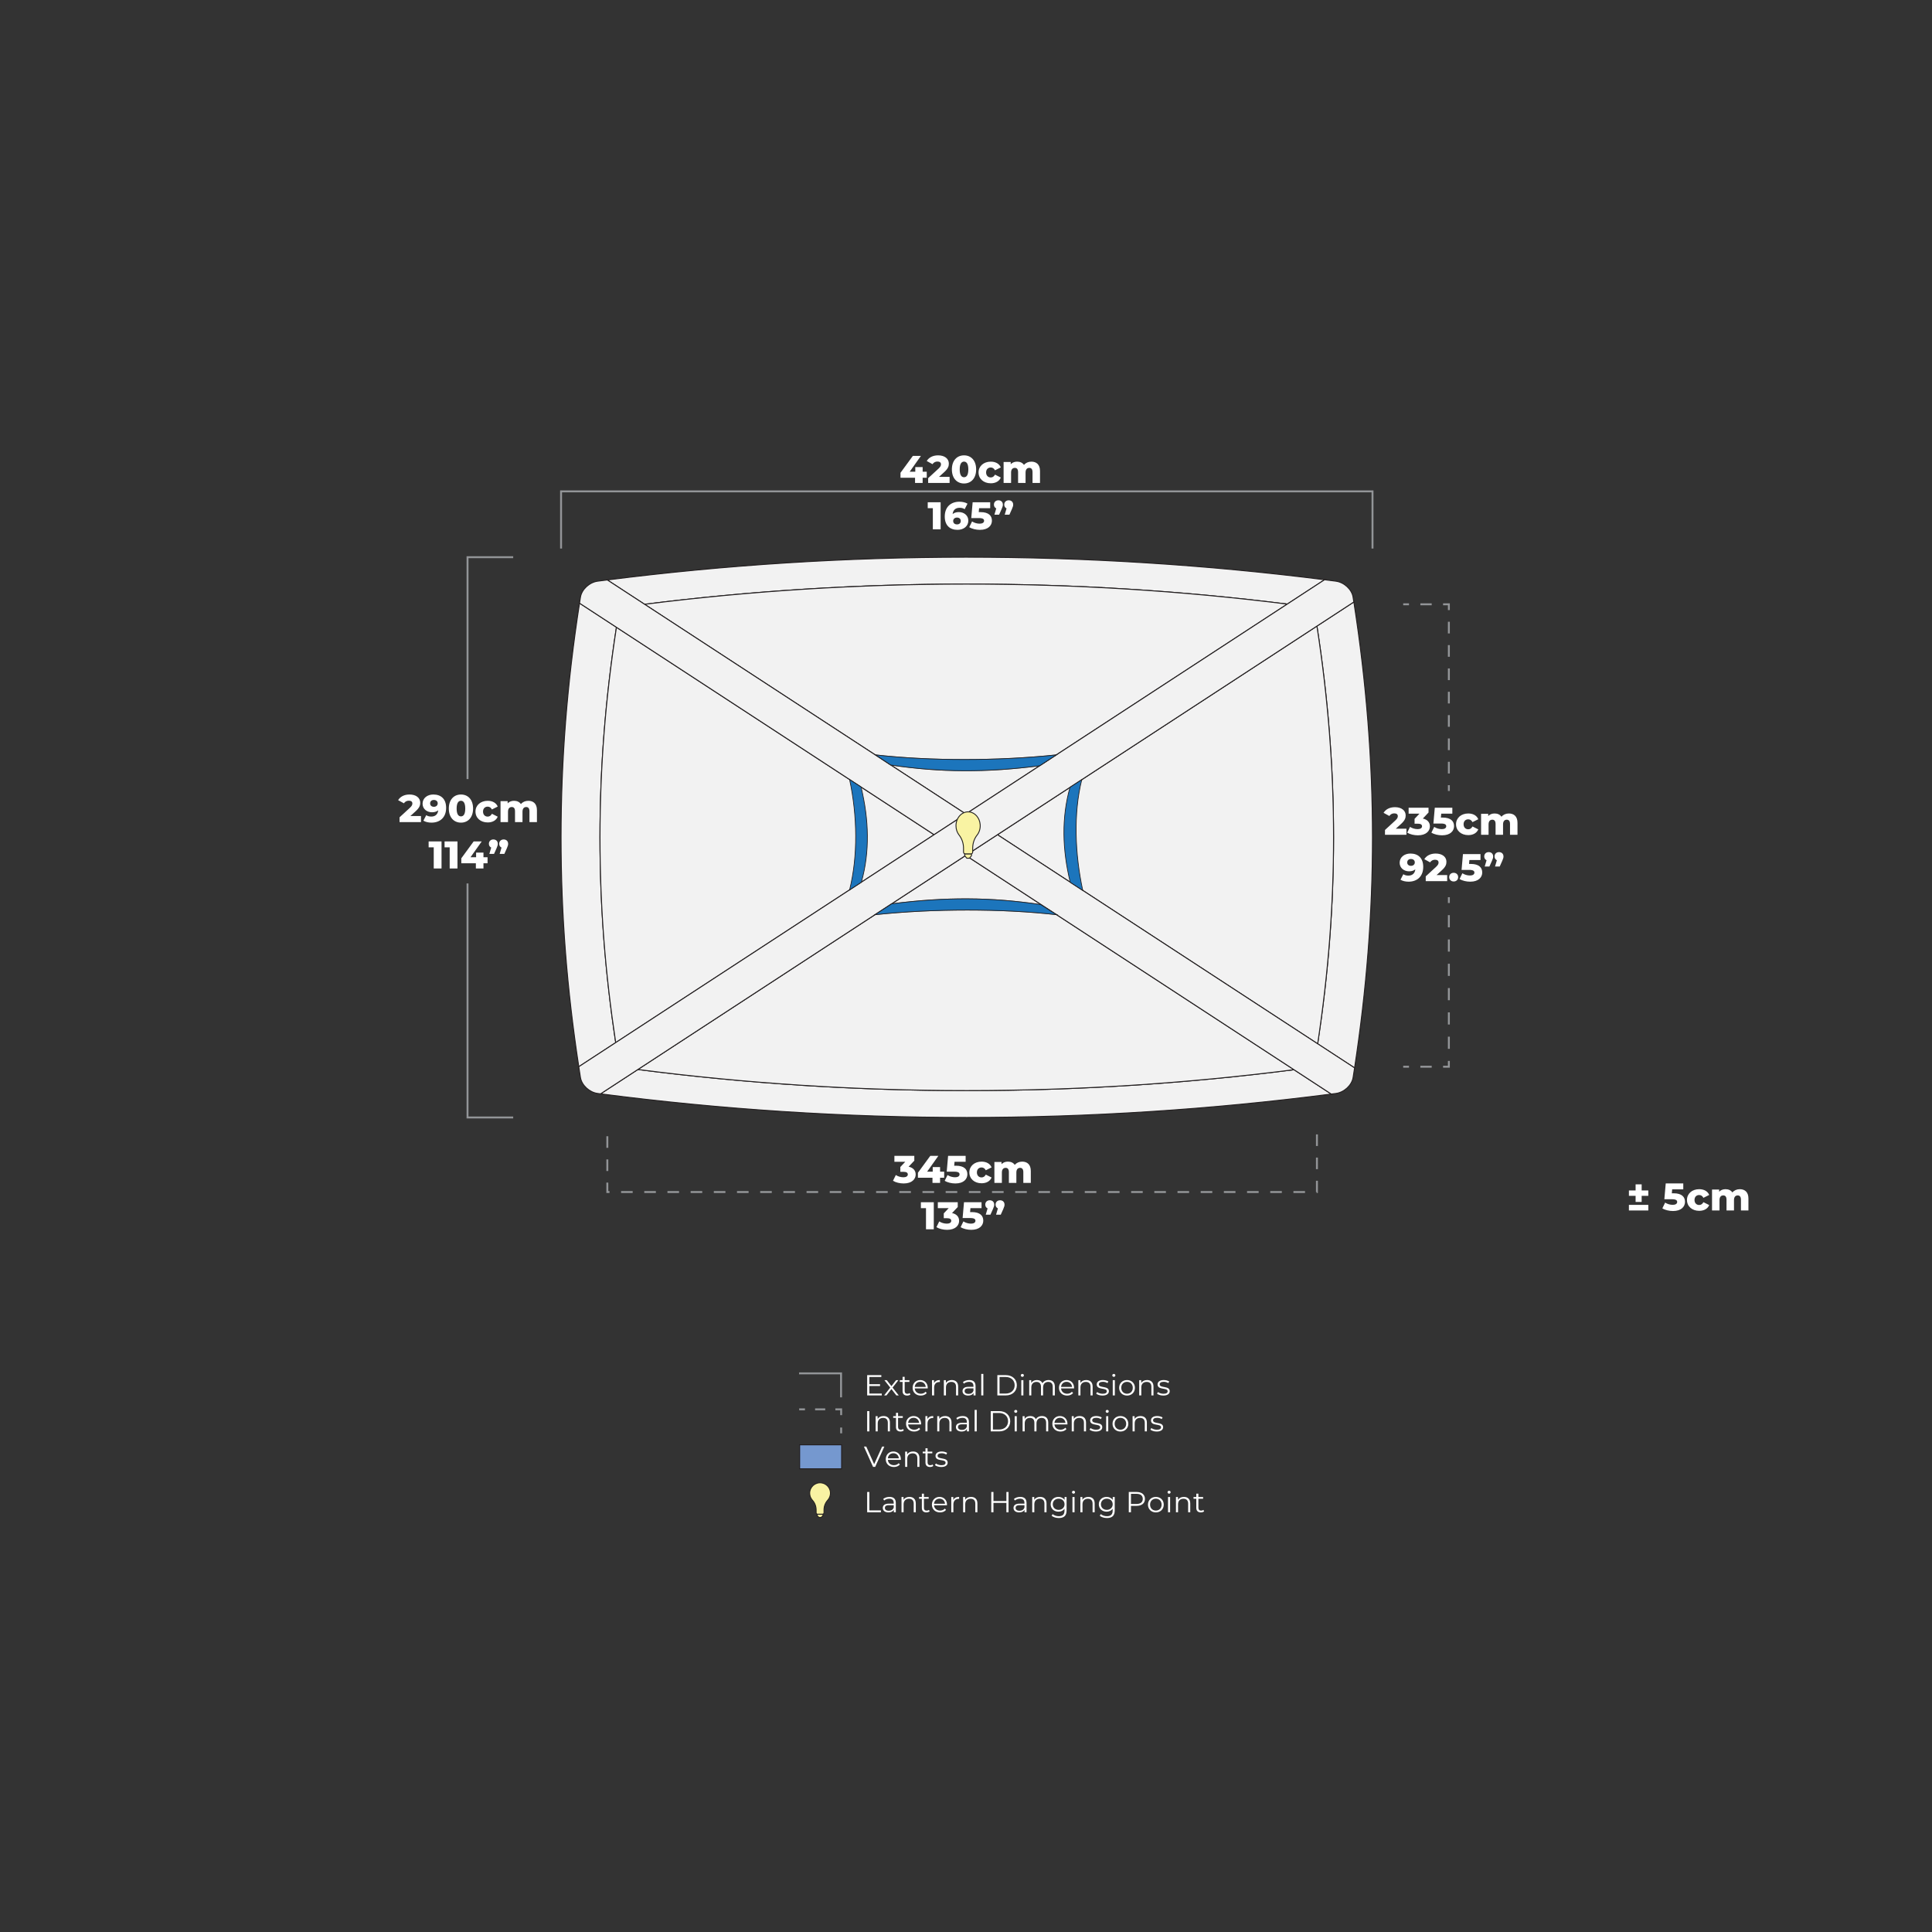 <svg viewBox="0 0 2000 2000" xmlns="http://www.w3.org/2000/svg"><rect x="0" y="0" width="2000" height="2000" fill="#333333" stroke="none"/><defs><style>.cls-1{fill:#f9f3a3;stroke:#232020;stroke-width:.93px;}.cls-1,.cls-2,.cls-3,.cls-4,.cls-5,.cls-6{stroke-miterlimit:10;}.cls-2{opacity:.65;}.cls-2,.cls-3,.cls-4,.cls-5,.cls-6{stroke:#231f20;}.cls-2,.cls-3,.cls-5{stroke-width:.75px;}.cls-2,.cls-3,.cls-7{fill:#1c75bc;}.cls-4{fill:#f2f2f2;}.cls-5,.cls-8,.cls-9,.cls-10,.cls-11,.cls-12,.cls-13{fill:none;}.cls-14{fill:#fff;}.cls-8{stroke-dasharray:10.49 10.49;}.cls-8,.cls-9,.cls-10,.cls-11,.cls-12,.cls-13{stroke:#939598;stroke-miterlimit:3.86;stroke-width:2px;}.cls-6{fill:#7598cf;}.cls-9{stroke-dasharray:11.76 11.76;}.cls-10{stroke-dasharray:12.58 12.58;}.cls-11{stroke-dasharray:12;}.cls-12{stroke-dasharray:12.08 12.08;}</style></defs><g id="Layer_1"><line y2="1477.78" x2="870.76" y1="1483.78" x1="870.76" class="cls-13"></line><polyline points="870.76 1464.95 870.76 1458.95 864.76 1458.95" class="cls-13"></polyline><line y2="1458.95" x2="838.54" y1="1458.95" x1="854.27" class="cls-8"></line><line y2="1458.95" x2="827.3" y1="1458.95" x1="833.3" class="cls-13"></line><path d="M897.69,1460.78h2.26v21h-2.26v-21Z" class="cls-14"></path><path d="M921.24,1472.63v9.15h-2.17v-8.94c0-3.33-1.77-5.04-4.83-5.04-3.45,0-5.62,2.1-5.62,5.7v8.28h-2.17v-15.78h2.08v2.91c1.16-1.92,3.33-3.03,6.11-3.03,3.91,0,6.6,2.22,6.6,6.75Z" class="cls-14"></path><path d="M935.6,1480.82c-.86.75-2.14,1.11-3.39,1.11-3.02,0-4.7-1.68-4.7-4.59v-9.54h-2.87v-1.8h2.87v-3.45h2.17v3.45h4.89v1.8h-4.89v9.42c0,1.86.98,2.88,2.78,2.88.89,0,1.77-.27,2.38-.81l.76,1.53Z" class="cls-14"></path><path d="M953.53,1474.55h-13.44c.24,3.3,2.81,5.49,6.32,5.49,1.96,0,3.7-.69,4.92-2.07l1.22,1.38c-1.44,1.68-3.67,2.58-6.2,2.58-5.01,0-8.43-3.36-8.43-8.04s3.33-8.01,7.85-8.01,7.79,3.27,7.79,8.01c0,.18-.03.42-.03.66ZM940.09,1472.96h11.39c-.27-3.09-2.57-5.25-5.71-5.25s-5.41,2.16-5.68,5.25Z" class="cls-14"></path><path d="M966.08,1465.88v2.07c-.18,0-.37-.03-.52-.03-3.36,0-5.41,2.1-5.41,5.82v8.04h-2.17v-15.78h2.08v3.09c1.01-2.1,3.05-3.21,6.02-3.21Z" class="cls-14"></path><path d="M985.02,1472.63v9.15h-2.17v-8.94c0-3.33-1.77-5.04-4.83-5.04-3.45,0-5.62,2.1-5.62,5.7v8.28h-2.17v-15.78h2.08v2.91c1.16-1.92,3.33-3.03,6.11-3.03,3.91,0,6.6,2.22,6.6,6.75Z" class="cls-14"></path><path d="M1003.04,1472v9.78h-2.08v-2.46c-.98,1.62-2.87,2.61-5.53,2.61-3.63,0-5.87-1.86-5.87-4.59,0-2.43,1.59-4.47,6.2-4.47h5.1v-.96c0-2.7-1.56-4.17-4.55-4.17-2.08,0-4.03.72-5.35,1.86l-.98-1.59c1.62-1.35,4-2.13,6.54-2.13,4.16,0,6.51,2.04,6.51,6.12ZM1000.87,1477.04v-2.58h-5.04c-3.12,0-4.12,1.2-4.12,2.82,0,1.83,1.5,2.97,4.06,2.97s4.25-1.14,5.1-3.21Z" class="cls-14"></path><path d="M1008.94,1459.52h2.17v22.26h-2.17v-22.26Z" class="cls-14"></path><path d="M1025.62,1460.78h8.71c6.84,0,11.46,4.32,11.46,10.5s-4.61,10.5-11.46,10.5h-8.71v-21ZM1034.2,1479.86c5.68,0,9.35-3.54,9.35-8.58s-3.67-8.58-9.35-8.58h-6.32v17.16h6.32Z" class="cls-14"></path><path d="M1049.9,1461.02c0-.81.7-1.5,1.59-1.5s1.59.66,1.59,1.47c0,.87-.67,1.56-1.59,1.56s-1.59-.69-1.59-1.53ZM1050.39,1466h2.17v15.78h-2.17v-15.78Z" class="cls-14"></path><path d="M1085.12,1472.63v9.15h-2.17v-8.94c0-3.33-1.71-5.04-4.61-5.04-3.3,0-5.38,2.1-5.38,5.7v8.28h-2.17v-8.94c0-3.33-1.71-5.04-4.64-5.04-3.27,0-5.38,2.1-5.38,5.7v8.28h-2.17v-15.78h2.08v2.88c1.13-1.89,3.21-3,5.9-3s4.74,1.11,5.71,3.33c1.16-2.04,3.45-3.33,6.35-3.33,3.91,0,6.48,2.22,6.48,6.75Z" class="cls-14"></path><path d="M1105,1474.55h-13.44c.24,3.3,2.81,5.49,6.32,5.49,1.96,0,3.7-.69,4.92-2.07l1.22,1.38c-1.44,1.68-3.67,2.58-6.2,2.58-5.01,0-8.43-3.36-8.43-8.04s3.33-8.01,7.85-8.01,7.79,3.27,7.79,8.01c0,.18-.03.42-.03.66ZM1091.56,1472.96h11.39c-.27-3.09-2.57-5.25-5.71-5.25s-5.41,2.16-5.68,5.25Z" class="cls-14"></path><path d="M1124.25,1472.63v9.15h-2.17v-8.94c0-3.33-1.77-5.04-4.83-5.04-3.45,0-5.62,2.1-5.62,5.7v8.28h-2.17v-15.78h2.08v2.91c1.16-1.92,3.33-3.03,6.11-3.03,3.91,0,6.6,2.22,6.6,6.75Z" class="cls-14"></path><path d="M1127.91,1479.98l.98-1.68c1.28.99,3.45,1.77,5.71,1.77,3.05,0,4.31-1.02,4.31-2.58,0-4.11-10.42-.87-10.42-7.11,0-2.58,2.26-4.5,6.35-4.5,2.08,0,4.34.57,5.68,1.47l-.95,1.71c-1.4-.96-3.08-1.35-4.73-1.35-2.9,0-4.19,1.11-4.19,2.61,0,4.26,10.42,1.05,10.42,7.11,0,2.73-2.44,4.5-6.63,4.5-2.66,0-5.22-.84-6.54-1.95Z" class="cls-14"></path><path d="M1144.59,1461.02c0-.81.7-1.5,1.59-1.5s1.59.66,1.59,1.47c0,.87-.67,1.56-1.59,1.56s-1.59-.69-1.59-1.53ZM1145.08,1466h2.17v15.78h-2.17v-15.78Z" class="cls-14"></path><path d="M1151.68,1473.89c0-4.68,3.48-8.01,8.19-8.01s8.16,3.33,8.16,8.01-3.45,8.04-8.16,8.04-8.19-3.36-8.19-8.04ZM1165.82,1473.89c0-3.69-2.54-6.15-5.96-6.15s-5.99,2.46-5.99,6.15,2.57,6.15,5.99,6.15,5.96-2.46,5.96-6.15Z" class="cls-14"></path><path d="M1187.23,1472.63v9.15h-2.17v-8.94c0-3.33-1.77-5.04-4.83-5.04-3.45,0-5.62,2.1-5.62,5.7v8.28h-2.17v-15.78h2.08v2.91c1.16-1.92,3.33-3.03,6.11-3.03,3.91,0,6.6,2.22,6.6,6.75Z" class="cls-14"></path><path d="M1190.9,1479.98l.98-1.68c1.28.99,3.45,1.77,5.71,1.77,3.05,0,4.31-1.02,4.31-2.58,0-4.11-10.42-.87-10.42-7.11,0-2.58,2.26-4.5,6.35-4.5,2.08,0,4.34.57,5.68,1.47l-.95,1.71c-1.4-.96-3.08-1.35-4.73-1.35-2.9,0-4.19,1.11-4.19,2.61,0,4.26,10.42,1.05,10.42,7.11,0,2.73-2.44,4.5-6.63,4.5-2.66,0-5.22-.84-6.54-1.95Z" class="cls-14"></path><polyline points="870.65 1446.53 870.65 1421.7 827.19 1421.7" class="cls-13"></polyline><path d="M912.81,1442.61v1.92h-15.12v-21h14.66v1.92h-12.4v7.47h11.06v1.89h-11.06v7.8h12.86Z" class="cls-14"></path><path d="M927.9,1444.53l-5.1-6.6-5.13,6.6h-2.44l6.35-8.1-6.05-7.68h2.44l4.83,6.18,4.83-6.18h2.38l-6.05,7.68,6.42,8.1h-2.47Z" class="cls-14"></path><path d="M942.44,1443.57c-.86.75-2.14,1.11-3.39,1.11-3.02,0-4.7-1.68-4.7-4.59v-9.54h-2.87v-1.8h2.87v-3.45h2.17v3.45h4.89v1.8h-4.89v9.42c0,1.86.98,2.88,2.78,2.88.89,0,1.77-.27,2.38-.81l.76,1.53Z" class="cls-14"></path><path d="M960.37,1437.3h-13.44c.24,3.3,2.81,5.49,6.32,5.49,1.96,0,3.7-.69,4.92-2.07l1.22,1.38c-1.44,1.68-3.67,2.58-6.2,2.58-5.01,0-8.43-3.36-8.43-8.04s3.33-8.01,7.85-8.01,7.79,3.27,7.79,8.01c0,.18-.03.42-.03.66ZM946.93,1435.71h11.39c-.27-3.09-2.57-5.25-5.71-5.25s-5.41,2.16-5.68,5.25Z" class="cls-14"></path><path d="M972.93,1428.63v2.07c-.18,0-.37-.03-.52-.03-3.36,0-5.41,2.1-5.41,5.82v8.04h-2.17v-15.78h2.08v3.09c1.01-2.1,3.05-3.21,6.02-3.21Z" class="cls-14"></path><path d="M991.87,1435.38v9.15h-2.17v-8.94c0-3.33-1.77-5.04-4.83-5.04-3.45,0-5.62,2.1-5.62,5.7v8.28h-2.17v-15.78h2.08v2.91c1.16-1.92,3.33-3.03,6.11-3.03,3.91,0,6.6,2.22,6.6,6.75Z" class="cls-14"></path><path d="M1009.89,1434.75v9.78h-2.08v-2.46c-.98,1.62-2.87,2.61-5.53,2.61-3.63,0-5.87-1.86-5.87-4.59,0-2.43,1.59-4.47,6.2-4.47h5.1v-.96c0-2.7-1.56-4.17-4.55-4.17-2.08,0-4.03.72-5.35,1.86l-.98-1.59c1.62-1.35,4-2.13,6.54-2.13,4.16,0,6.51,2.04,6.51,6.12ZM1007.72,1439.79v-2.58h-5.04c-3.12,0-4.12,1.2-4.12,2.82,0,1.83,1.5,2.97,4.06,2.97s4.25-1.14,5.1-3.21Z" class="cls-14"></path><path d="M1015.78,1422.27h2.17v22.26h-2.17v-22.26Z" class="cls-14"></path><path d="M1032.46,1423.53h8.71c6.84,0,11.46,4.32,11.46,10.5s-4.61,10.5-11.46,10.5h-8.71v-21ZM1041.04,1442.61c5.68,0,9.35-3.54,9.35-8.58s-3.67-8.58-9.35-8.58h-6.32v17.16h6.32Z" class="cls-14"></path><path d="M1056.74,1423.77c0-.81.7-1.5,1.59-1.5s1.59.66,1.59,1.47c0,.87-.67,1.56-1.59,1.56s-1.59-.69-1.59-1.53ZM1057.23,1428.75h2.17v15.78h-2.17v-15.78Z" class="cls-14"></path><path d="M1091.96,1435.38v9.15h-2.17v-8.94c0-3.33-1.71-5.04-4.61-5.04-3.3,0-5.38,2.1-5.38,5.7v8.28h-2.17v-8.94c0-3.33-1.71-5.04-4.64-5.04-3.27,0-5.38,2.1-5.38,5.7v8.28h-2.17v-15.78h2.08v2.88c1.13-1.89,3.21-3,5.9-3s4.74,1.11,5.71,3.33c1.16-2.04,3.45-3.33,6.35-3.33,3.91,0,6.48,2.22,6.48,6.75Z" class="cls-14"></path><path d="M1111.85,1437.3h-13.44c.24,3.3,2.81,5.49,6.32,5.49,1.96,0,3.7-.69,4.92-2.07l1.22,1.38c-1.44,1.68-3.67,2.58-6.2,2.58-5.01,0-8.43-3.36-8.43-8.04s3.33-8.01,7.85-8.01,7.79,3.27,7.79,8.01c0,.18-.03.42-.03.66ZM1098.41,1435.71h11.39c-.27-3.09-2.57-5.25-5.71-5.25s-5.41,2.16-5.68,5.25Z" class="cls-14"></path><path d="M1131.09,1435.38v9.15h-2.17v-8.94c0-3.33-1.77-5.04-4.83-5.04-3.45,0-5.62,2.1-5.62,5.7v8.28h-2.17v-15.78h2.08v2.91c1.16-1.92,3.33-3.03,6.11-3.03,3.91,0,6.6,2.22,6.6,6.75Z" class="cls-14"></path><path d="M1134.75,1442.73l.98-1.68c1.28.99,3.45,1.77,5.71,1.77,3.05,0,4.31-1.02,4.31-2.58,0-4.11-10.42-.87-10.42-7.11,0-2.58,2.26-4.5,6.35-4.5,2.08,0,4.34.57,5.68,1.47l-.95,1.71c-1.4-.96-3.08-1.35-4.73-1.35-2.9,0-4.19,1.11-4.19,2.61,0,4.26,10.42,1.05,10.42,7.11,0,2.73-2.44,4.5-6.63,4.5-2.66,0-5.22-.84-6.54-1.95Z" class="cls-14"></path><path d="M1151.43,1423.77c0-.81.7-1.5,1.59-1.5s1.59.66,1.59,1.47c0,.87-.67,1.56-1.59,1.56s-1.59-.69-1.59-1.53ZM1151.92,1428.75h2.17v15.78h-2.17v-15.78Z" class="cls-14"></path><path d="M1158.52,1436.64c0-4.68,3.48-8.01,8.19-8.01s8.16,3.33,8.16,8.01-3.45,8.04-8.16,8.04-8.19-3.36-8.19-8.04ZM1172.66,1436.64c0-3.69-2.54-6.15-5.96-6.15s-5.99,2.46-5.99,6.15,2.57,6.15,5.99,6.15,5.96-2.46,5.96-6.15Z" class="cls-14"></path><path d="M1194.08,1435.38v9.15h-2.17v-8.94c0-3.33-1.77-5.04-4.83-5.04-3.45,0-5.62,2.1-5.62,5.7v8.28h-2.17v-15.78h2.08v2.91c1.16-1.92,3.33-3.03,6.11-3.03,3.91,0,6.6,2.22,6.6,6.75Z" class="cls-14"></path><path d="M1197.74,1442.73l.98-1.68c1.28.99,3.45,1.77,5.71,1.77,3.05,0,4.31-1.02,4.31-2.58,0-4.11-10.42-.87-10.42-7.11,0-2.58,2.26-4.5,6.35-4.5,2.08,0,4.34.57,5.68,1.47l-.95,1.71c-1.4-.96-3.08-1.35-4.73-1.35-2.9,0-4.19,1.11-4.19,2.61,0,4.26,10.42,1.05,10.42,7.11,0,2.73-2.44,4.5-6.63,4.5-2.66,0-5.22-.84-6.54-1.95Z" class="cls-14"></path><path d="M859.61,1544.63c.32,3.2-.77,6.15-2.71,8.3,0,0-.02.02-.02.02-2.41,2.67-3.89,6.21-3.89,10.1v2.92c0,.88-.71,1.59-1.59,1.59h-4.95c-.88,0-1.59-.71-1.59-1.59v-2.92c0-3.89-1.47-7.43-3.89-10.1,0,0-.02-.02-.02-.02-1.72-1.9-2.77-4.43-2.77-7.2,0-6.34,5.49-11.4,11.98-10.68,4.98.55,8.96,4.59,9.46,9.57Z" class="cls-1"></path><polygon points="845.92 1567.58 845.92 1568.87 847.72 1570.82 850.11 1570.82 851.92 1568.87 851.92 1567.58 845.92 1567.58" class="cls-1"></polygon><path d="M897.69,1544.49h2.26v19.08h11.97v1.92h-14.24v-21Z" class="cls-14"></path><path d="M927.35,1555.71v9.78h-2.08v-2.46c-.98,1.62-2.87,2.61-5.53,2.61-3.64,0-5.87-1.86-5.87-4.59,0-2.43,1.59-4.47,6.2-4.47h5.1v-.96c0-2.7-1.56-4.17-4.55-4.17-2.08,0-4.03.72-5.35,1.86l-.98-1.59c1.62-1.35,4-2.13,6.54-2.13,4.15,0,6.51,2.04,6.51,6.12ZM925.18,1560.75v-2.58h-5.04c-3.12,0-4.12,1.2-4.12,2.82,0,1.83,1.5,2.97,4.06,2.97s4.25-1.14,5.1-3.21Z" class="cls-14"></path><path d="M948.03,1556.34v9.15h-2.17v-8.94c0-3.33-1.77-5.04-4.83-5.04-3.45,0-5.62,2.1-5.62,5.7v8.28h-2.17v-15.78h2.08v2.91c1.16-1.92,3.33-3.03,6.11-3.03,3.91,0,6.6,2.22,6.6,6.75Z" class="cls-14"></path><path d="M962.39,1564.53c-.85.75-2.14,1.11-3.39,1.11-3.02,0-4.7-1.68-4.7-4.59v-9.54h-2.87v-1.8h2.87v-3.45h2.17v3.45h4.89v1.8h-4.89v9.42c0,1.86.98,2.88,2.78,2.88.89,0,1.77-.27,2.38-.81l.76,1.53Z" class="cls-14"></path><path d="M980.32,1558.26h-13.44c.24,3.3,2.81,5.49,6.32,5.49,1.96,0,3.7-.69,4.92-2.07l1.22,1.38c-1.44,1.68-3.67,2.58-6.2,2.58-5.01,0-8.43-3.36-8.43-8.04s3.33-8.01,7.85-8.01,7.79,3.27,7.79,8.01c0,.18-.03.42-.03.66ZM966.88,1556.67h11.39c-.28-3.09-2.57-5.25-5.71-5.25s-5.41,2.16-5.68,5.25Z" class="cls-14"></path><path d="M992.87,1549.59v2.07c-.18,0-.37-.03-.52-.03-3.36,0-5.41,2.1-5.41,5.82v8.04h-2.17v-15.78h2.08v3.09c1.01-2.1,3.05-3.21,6.02-3.21Z" class="cls-14"></path><path d="M1011.81,1556.34v9.15h-2.17v-8.94c0-3.33-1.77-5.04-4.83-5.04-3.45,0-5.62,2.1-5.62,5.7v8.28h-2.17v-15.78h2.08v2.91c1.16-1.92,3.33-3.03,6.11-3.03,3.91,0,6.6,2.22,6.6,6.75Z" class="cls-14"></path><path d="M1044.04,1544.49v21h-2.23v-9.69h-13.38v9.69h-2.26v-21h2.26v9.36h13.38v-9.36h2.23Z" class="cls-14"></path><path d="M1062.67,1555.71v9.78h-2.08v-2.46c-.98,1.62-2.87,2.61-5.53,2.61-3.63,0-5.87-1.86-5.87-4.59,0-2.43,1.59-4.47,6.2-4.47h5.1v-.96c0-2.7-1.56-4.17-4.55-4.17-2.08,0-4.03.72-5.35,1.86l-.98-1.59c1.62-1.35,4-2.13,6.54-2.13,4.16,0,6.51,2.04,6.51,6.12ZM1060.5,1560.75v-2.58h-5.04c-3.12,0-4.12,1.2-4.12,2.82,0,1.83,1.5,2.97,4.06,2.97s4.25-1.14,5.1-3.21Z" class="cls-14"></path><path d="M1083.35,1556.34v9.15h-2.17v-8.94c0-3.33-1.77-5.04-4.83-5.04-3.45,0-5.62,2.1-5.62,5.7v8.28h-2.17v-15.78h2.08v2.91c1.16-1.92,3.33-3.03,6.11-3.03,3.91,0,6.6,2.22,6.6,6.75Z" class="cls-14"></path><path d="M1104.12,1549.71v13.86c0,5.43-2.72,7.89-8.03,7.89-2.93,0-5.8-.87-7.48-2.43l1.1-1.62c1.53,1.35,3.85,2.16,6.32,2.16,4.06,0,5.93-1.83,5.93-5.73v-2.01c-1.34,2.01-3.63,3.06-6.26,3.06-4.58,0-8.06-3.15-8.06-7.68s3.48-7.62,8.06-7.62c2.69,0,5.01,1.08,6.35,3.15v-3.03h2.08ZM1102.01,1557.21c0-3.42-2.57-5.76-6.11-5.76s-6.08,2.34-6.08,5.76,2.54,5.79,6.08,5.79,6.11-2.37,6.11-5.79Z" class="cls-14"></path><path d="M1109.71,1544.73c0-.81.7-1.5,1.59-1.5s1.59.66,1.59,1.47c0,.87-.67,1.56-1.59,1.56s-1.59-.69-1.59-1.53ZM1110.2,1549.71h2.17v15.78h-2.17v-15.78Z" class="cls-14"></path><path d="M1133.2,1556.34v9.15h-2.17v-8.94c0-3.33-1.77-5.04-4.83-5.04-3.45,0-5.62,2.1-5.62,5.7v8.28h-2.17v-15.78h2.08v2.91c1.16-1.92,3.33-3.03,6.11-3.03,3.91,0,6.6,2.22,6.6,6.75Z" class="cls-14"></path><path d="M1153.97,1549.71v13.86c0,5.43-2.72,7.89-8.03,7.89-2.93,0-5.8-.87-7.48-2.43l1.1-1.62c1.53,1.35,3.85,2.16,6.32,2.16,4.06,0,5.93-1.83,5.93-5.73v-2.01c-1.34,2.01-3.63,3.06-6.26,3.06-4.58,0-8.06-3.15-8.06-7.68s3.48-7.62,8.06-7.62c2.69,0,5.01,1.08,6.35,3.15v-3.03h2.08ZM1151.86,1557.21c0-3.42-2.57-5.76-6.11-5.76s-6.08,2.34-6.08,5.76,2.54,5.79,6.08,5.79,6.11-2.37,6.11-5.79Z" class="cls-14"></path><path d="M1185.25,1551.69c0,4.47-3.3,7.17-8.74,7.17h-5.74v6.63h-2.26v-21h8c5.44,0,8.74,2.7,8.74,7.2ZM1182.99,1551.69c0-3.36-2.26-5.28-6.54-5.28h-5.68v10.5h5.68c4.28,0,6.54-1.92,6.54-5.22Z" class="cls-14"></path><path d="M1188.36,1557.6c0-4.68,3.48-8.01,8.19-8.01s8.16,3.33,8.16,8.01-3.45,8.04-8.16,8.04-8.19-3.36-8.19-8.04ZM1202.5,1557.6c0-3.69-2.54-6.15-5.96-6.15s-5.99,2.46-5.99,6.15,2.57,6.15,5.99,6.15,5.96-2.46,5.96-6.15Z" class="cls-14"></path><path d="M1208.64,1544.73c0-.81.7-1.5,1.59-1.5s1.59.66,1.59,1.47c0,.87-.67,1.56-1.59,1.56s-1.59-.69-1.59-1.53ZM1209.13,1549.71h2.17v15.78h-2.17v-15.78Z" class="cls-14"></path><path d="M1232.13,1556.34v9.15h-2.17v-8.94c0-3.33-1.77-5.04-4.83-5.04-3.45,0-5.62,2.1-5.62,5.7v8.28h-2.17v-15.78h2.08v2.91c1.16-1.92,3.33-3.03,6.11-3.03,3.91,0,6.6,2.22,6.6,6.75Z" class="cls-14"></path><path d="M1246.49,1564.53c-.85.75-2.14,1.11-3.39,1.11-3.02,0-4.7-1.68-4.7-4.59v-9.54h-2.87v-1.8h2.87v-3.45h2.17v3.45h4.89v1.8h-4.89v9.42c0,1.86.98,2.88,2.78,2.88.89,0,1.77-.27,2.38-.81l.76,1.53Z" class="cls-14"></path><rect transform="translate(2357.58 658.55) rotate(90)" height="43.46" width="24.83" y="1486.33" x="837.1" class="cls-6"></rect><path d="M915.47,1497.48l-9.47,21h-2.23l-9.47-21h2.44l8.19,18.24,8.25-18.24h2.29Z" class="cls-14"></path><path d="M932.55,1511.25h-13.44c.24,3.3,2.81,5.49,6.32,5.49,1.96,0,3.7-.69,4.92-2.07l1.22,1.38c-1.44,1.68-3.67,2.58-6.2,2.58-5.01,0-8.43-3.36-8.43-8.04s3.33-8.01,7.85-8.01,7.79,3.27,7.79,8.01c0,.18-.03.42-.03.66ZM919.11,1509.66h11.39c-.27-3.09-2.57-5.25-5.71-5.25s-5.41,2.16-5.68,5.25Z" class="cls-14"></path><path d="M951.79,1509.33v9.15h-2.17v-8.94c0-3.33-1.77-5.04-4.83-5.04-3.45,0-5.62,2.1-5.62,5.7v8.28h-2.17v-15.78h2.08v2.91c1.16-1.92,3.33-3.03,6.11-3.03,3.91,0,6.6,2.22,6.6,6.75Z" class="cls-14"></path><path d="M966.15,1517.52c-.86.75-2.14,1.11-3.39,1.11-3.02,0-4.71-1.68-4.71-4.59v-9.54h-2.87v-1.8h2.87v-3.45h2.17v3.45h4.89v1.8h-4.89v9.42c0,1.86.98,2.88,2.78,2.88.89,0,1.77-.27,2.38-.81l.76,1.53Z" class="cls-14"></path><path d="M967.86,1516.68l.98-1.68c1.28.99,3.45,1.77,5.71,1.77,3.05,0,4.31-1.02,4.31-2.58,0-4.11-10.42-.87-10.42-7.11,0-2.58,2.26-4.5,6.35-4.5,2.08,0,4.34.57,5.68,1.47l-.95,1.71c-1.41-.96-3.08-1.35-4.74-1.35-2.9,0-4.18,1.11-4.18,2.61,0,4.26,10.42,1.05,10.42,7.11,0,2.73-2.44,4.5-6.63,4.5-2.66,0-5.22-.84-6.54-1.95Z" class="cls-14"></path></g><g id="Layer_3"><path d="M1706.32,1232.36v5.56h-6.88v6.32h-6.27v-6.32h-6.92v-5.56h6.92v-6.32h6.27v6.32h6.88ZM1686.24,1247.28h20.08v5.8h-20.08v-5.8Z" class="cls-14"></path><path d="M1744.32,1244.08c0,5-3.83,9.56-12.42,9.56-3.95,0-8.14-.96-11.04-2.76l2.89-5.96c2.32,1.52,5.17,2.32,7.9,2.32s4.56-1.08,4.56-2.96c0-1.72-1.18-2.84-5.54-2.84h-7.74l1.43-16.36h18.16v6.12h-11.49l-.37,4.08h1.91c8.43,0,11.73,3.84,11.73,8.8Z" class="cls-14"></path><path d="M1746.35,1242.2c0-6.52,5.25-11.16,12.67-11.16,5.01,0,8.84,2.2,10.34,5.96l-5.99,3c-1.06-2.04-2.61-2.92-4.4-2.92-2.69,0-4.81,1.84-4.81,5.12s2.12,5.2,4.81,5.2c1.79,0,3.34-.88,4.4-2.92l5.99,3c-1.51,3.76-5.33,5.96-10.34,5.96-7.41,0-12.67-4.64-12.67-11.24Z" class="cls-14"></path><path d="M1809.97,1240.68v12.4h-7.74v-11.16c0-3.12-1.3-4.44-3.34-4.44-2.24,0-3.87,1.48-3.87,4.84v10.76h-7.74v-11.16c0-3.12-1.26-4.44-3.34-4.44-2.28,0-3.91,1.48-3.91,4.84v10.76h-7.74v-21.68h7.37v2.28c1.67-1.76,3.99-2.64,6.6-2.64,3.01,0,5.58,1.08,7.13,3.4,1.75-2.16,4.48-3.4,7.66-3.4,5.13,0,8.92,2.92,8.92,9.64Z" class="cls-14"></path><path d="M1000.8,1128.96c-113.74,0-227.48-7.29-340.44-21.83l-38.61,25.21c125.77,16.3,252.41,24.46,379.05,24.46s252.12-8.09,377.33-24.24l-38.61-25.21c-112.4,14.4-225.56,21.62-338.72,21.62Z" class="cls-4"></path><path d="M621.12,866.79c0-72.05,5.58-143.26,17.02-217.43l-38.22-24.96c-12.85,82.71-19.12,162.08-19.12,242.39s6.02,156.53,18.36,237.47l38.22-24.96c-10.93-72.4-16.26-142.05-16.26-212.51Z" class="cls-4"></path><path d="M1332.58,625.35l38.61-25.21c-246.42-31.19-496.09-31.12-742.49.22l38.61,25.21c220.79-27.84,444.47-27.91,665.28-.22Z" class="cls-4"></path><path d="M1401.5,623.18l-38.22,24.96c11.56,74.61,17.21,146.2,17.21,218.65s-5.4,140.9-16.45,213.74l38.22,24.96c12.46-81.39,18.55-159.58,18.55-238.69s-6.33-160.45-19.3-243.61Z" class="cls-4"></path><path d="M638.14,649.36c-11.44,74.17-17.02,145.38-17.02,217.43s5.33,140.11,16.26,212.51l329.6-215.22-328.84-214.72Z" class="cls-4"></path><path d="M660.36,1107.13c112.97,14.55,226.7,21.83,340.44,21.83s226.32-7.22,338.72-21.62l-339.75-221.85-339.41,221.63Z" class="cls-4"></path><path d="M1332.58,625.35c-220.81-27.69-444.49-27.62-665.28.22l332.47,217.1,332.81-217.32Z" class="cls-4"></path><path d="M1364.04,1080.53c11.06-72.84,16.45-142.88,16.45-213.74s-5.64-144.05-17.21-218.65l-330.71,215.95,331.47,216.44Z" class="cls-4"></path><path d="M1364.04,1080.53l-331.47-216.44-32.8,21.41,339.75,221.85,38.61,25.21c1.6-.21,3.2-.4,4.8-.61h0c8.53-1.12,16.52-8.53,17.8-16.52.53-3.32,1.03-6.63,1.54-9.95l-38.22-24.96Z" class="cls-4"></path><path d="M667.3,625.57l-38.61-25.21c-3.34.42-6.68.83-10.01,1.27-8.54,1.12-16.52,8.53-17.8,16.52-.33,2.09-.64,4.17-.97,6.25l38.22,24.96,328.84,214.72,32.8-21.41-332.47-217.1Z" class="cls-4"></path><path d="M1400.72,618.15c-1.28-7.98-9.26-15.39-17.8-16.52-3.91-.51-7.82-.99-11.74-1.49l-38.61,25.21-332.81,217.32-32.8,21.41-329.6,215.22-38.22,24.96c.57,3.72,1.13,7.44,1.72,11.17,1.28,7.98,9.26,15.39,17.8,16.52,1.02.13,2.05.26,3.07.39l38.61-25.21,339.41-221.63,32.8-21.41,330.71-215.95,38.22-24.96c-.26-1.68-.51-3.35-.78-5.03Z" class="cls-4"></path><path d="M879.48,921.22c8.75-34.62,8.13-76.91,0-114.27l11.9,7.77c8.19,34.29,9.13,66.7.31,98.54l-12.21,7.96Z" class="cls-3"></path><path d="M906.33,781.44c56.05,6.41,127.12,6.41,187.2,0l-17.33,11.27c-55.25,7.14-102.82,6.91-154.12-.78l-15.75-10.49Z" class="cls-2"></path><path d="M906.33,781.44c56.05,6.41,127.12,6.41,187.2,0l-17.33,11.27c-55.25,7.14-102.82,6.91-154.12-.78l-15.75-10.49Z" class="cls-7"></path><path d="M906.33,781.44c56.05,6.41,127.12,6.41,187.2,0l-17.33,11.27c-55.25,7.14-102.82,6.91-154.12-.78l-15.75-10.49Z" class="cls-5"></path><path d="M1119.85,807.12c-8.75,34.62-7.11,77.27,1.02,114.62l-12.99-8.41c-8.19-34.29-9.06-66.42-.24-98.26l12.21-7.96Z" class="cls-3"></path><path d="M1093.81,946.9c-56.05-6.41-127.92-6.41-188.01,0l17.33-11.27c55.25-7.14,102.82-6.91,154.12.78l16.55,10.49Z" class="cls-2"></path><path d="M1093.81,946.9c-56.05-6.41-127.92-6.41-188.01,0l17.33-11.27c55.25-7.14,102.82-6.91,154.12.78l16.55,10.49Z" class="cls-7"></path><path d="M1093.81,946.9c-56.05-6.41-127.92-6.41-188.01,0l17.33-11.27c55.25-7.14,102.82-6.91,154.12.78l16.55,10.49Z" class="cls-5"></path><path d="M1014.66,853.35c.37,4.29-.9,8.24-3.17,11.12,0,.01-.02.02-.03.03-2.82,3.58-4.53,8.32-4.53,13.53v3.92c0,1.18-.83,2.14-1.86,2.14h-5.78c-1.03,0-1.86-.96-1.86-2.14v-3.92c0-5.21-1.72-9.95-4.54-13.53,0-.01-.02-.02-.03-.03-2-2.55-3.23-5.93-3.23-9.64,0-8.49,6.41-15.27,13.98-14.31,5.81.74,10.46,6.15,11.04,12.82Z" class="cls-1"></path><polygon points="998.68 884.08 998.68 885.82 1000.79 888.43 1003.58 888.43 1005.69 885.82 1005.69 884.08 998.68 884.08" class="cls-1"></polygon><polyline points="483.99 806.5 483.99 576.8 531.26 576.8" class="cls-13"></polyline><polyline points="531.26 1156.8 483.98 1156.8 483.98 914.54" class="cls-13"></polyline><path d="M435.81,844.75v6.28h-22.2v-4.96l10.67-9.8c2.28-2.08,2.61-3.36,2.61-4.52,0-1.8-1.22-2.88-3.67-2.88-2.08,0-3.95.92-5.09,2.72l-5.99-3.28c2.16-3.52,6.19-5.84,11.81-5.84,6.56,0,11.08,3.32,11.08,8.52,0,2.72-.77,5.2-4.85,8.88l-5.38,4.88h11Z" class="cls-14"></path><path d="M461.84,836.27c0,9.76-6.15,15.32-15.19,15.32-3.18,0-6.27-.72-8.35-2.04l2.93-5.68c1.63,1.12,3.42,1.44,5.25,1.44,4.03,0,6.72-2.24,7.17-6.48-1.59,1.32-3.71,2.04-6.39,2.04-5.38,0-9.82-3.48-9.82-8.84,0-5.84,4.97-9.56,11.16-9.56,8.02,0,13.24,4.72,13.24,13.8ZM453.12,831.63c0-2.08-1.55-3.52-3.99-3.52-2.28,0-3.87,1.36-3.87,3.56s1.59,3.52,3.91,3.52,3.95-1.44,3.95-3.56Z" class="cls-14"></path><path d="M464.61,837.03c0-9.24,5.29-14.56,12.58-14.56s12.54,5.32,12.54,14.56-5.29,14.56-12.54,14.56-12.58-5.32-12.58-14.56ZM481.63,837.03c0-5.88-1.87-8.08-4.44-8.08s-4.48,2.2-4.48,8.08,1.87,8.08,4.48,8.08,4.44-2.2,4.44-8.08Z" class="cls-14"></path><path d="M492.22,840.15c0-6.52,5.25-11.16,12.67-11.16,5.01,0,8.84,2.2,10.34,5.96l-5.99,3c-1.06-2.04-2.61-2.92-4.4-2.92-2.69,0-4.81,1.84-4.81,5.12s2.12,5.2,4.81,5.2c1.79,0,3.34-.88,4.4-2.92l5.99,3c-1.51,3.76-5.33,5.96-10.34,5.96-7.41,0-12.67-4.64-12.67-11.24Z" class="cls-14"></path><path d="M555.83,838.63v12.4h-7.74v-11.16c0-3.12-1.3-4.44-3.34-4.44-2.24,0-3.87,1.48-3.87,4.84v10.76h-7.74v-11.16c0-3.12-1.26-4.44-3.34-4.44-2.28,0-3.91,1.48-3.91,4.84v10.76h-7.74v-21.68h7.37v2.28c1.67-1.76,3.99-2.64,6.6-2.64,3.01,0,5.58,1.08,7.13,3.4,1.75-2.16,4.48-3.4,7.66-3.4,5.13,0,8.92,2.92,8.92,9.64Z" class="cls-14"></path><path d="M457.07,871.04v28h-8.06v-21.88h-5.29v-6.12h13.36Z" class="cls-14"></path><path d="M473.57,871.04v28h-8.06v-21.88h-5.29v-6.12h13.36Z" class="cls-14"></path><path d="M504.72,893.67h-4.24v5.36h-7.86v-5.36h-15.07v-5.16l12.79-17.48h8.35l-11.61,16.36h5.78v-4.76h7.62v4.76h4.24v6.28Z" class="cls-14"></path><path d="M515.35,873.48c0,1.12-.16,2-1.3,4.6l-2.61,5.84h-4.85l1.91-6.52c-1.47-.68-2.4-2.04-2.4-3.92,0-2.72,1.95-4.48,4.64-4.48s4.6,1.76,4.6,4.48ZM526.02,873.48c0,1.12-.16,2-1.3,4.6l-2.61,5.84h-4.85l1.91-6.52c-1.47-.68-2.4-2.04-2.4-3.92,0-2.72,1.96-4.48,4.64-4.48s4.6,1.76,4.6,4.48Z" class="cls-14"></path><path d="M959.36,494.58h-4.24v5.36h-7.86v-5.36h-15.07v-5.16l12.79-17.48h8.35l-11.61,16.36h5.78v-4.76h7.62v4.76h4.24v6.28Z" class="cls-14"></path><path d="M983.02,493.66v6.28h-22.2v-4.96l10.67-9.8c2.28-2.08,2.61-3.36,2.61-4.52,0-1.8-1.22-2.88-3.67-2.88-2.08,0-3.95.92-5.09,2.72l-5.99-3.28c2.16-3.52,6.19-5.84,11.81-5.84,6.56,0,11.08,3.32,11.08,8.52,0,2.72-.77,5.2-4.85,8.88l-5.38,4.88h11Z" class="cls-14"></path><path d="M985.38,485.94c0-9.24,5.29-14.56,12.58-14.56s12.54,5.32,12.54,14.56-5.29,14.56-12.54,14.56-12.58-5.32-12.58-14.56ZM1002.41,485.94c0-5.88-1.87-8.08-4.44-8.08s-4.48,2.2-4.48,8.08,1.87,8.08,4.48,8.08,4.44-2.2,4.44-8.08Z" class="cls-14"></path><path d="M1013,489.06c0-6.52,5.25-11.16,12.67-11.16,5.01,0,8.84,2.2,10.34,5.96l-5.99,3c-1.06-2.04-2.61-2.92-4.4-2.92-2.69,0-4.81,1.84-4.81,5.12s2.12,5.2,4.81,5.2c1.79,0,3.34-.88,4.4-2.92l5.99,3c-1.51,3.76-5.33,5.96-10.34,5.96-7.41,0-12.67-4.64-12.67-11.24Z" class="cls-14"></path><path d="M1076.61,487.54v12.4h-7.74v-11.16c0-3.12-1.3-4.44-3.34-4.44-2.24,0-3.87,1.48-3.87,4.84v10.76h-7.74v-11.16c0-3.12-1.26-4.44-3.34-4.44-2.28,0-3.91,1.48-3.91,4.84v10.76h-7.74v-21.68h7.37v2.28c1.67-1.76,3.99-2.64,6.6-2.64,3.01,0,5.58,1.08,7.13,3.4,1.75-2.16,4.48-3.4,7.66-3.4,5.13,0,8.92,2.92,8.92,9.64Z" class="cls-14"></path><path d="M973.74,519.94v28h-8.06v-21.88h-5.29v-6.12h13.36Z" class="cls-14"></path><path d="M1002.41,538.94c0,5.84-4.97,9.56-11.2,9.56-7.98,0-13.2-4.72-13.2-13.8,0-9.76,6.15-15.32,15.15-15.32,3.22,0,6.31.72,8.39,2.04l-2.93,5.68c-1.63-1.12-3.42-1.44-5.25-1.44-4.07,0-6.8,2.24-7.21,6.52,1.59-1.36,3.75-2.08,6.43-2.08,5.38,0,9.81,3.48,9.81,8.84ZM994.59,539.3c0-2.16-1.59-3.52-3.91-3.52s-3.95,1.44-3.95,3.56,1.55,3.52,3.99,3.52c2.28,0,3.87-1.36,3.87-3.56Z" class="cls-14"></path><path d="M1026.84,538.94c0,5-3.83,9.56-12.42,9.56-3.95,0-8.14-.96-11.04-2.76l2.89-5.96c2.32,1.52,5.17,2.32,7.9,2.32s4.56-1.08,4.56-2.96c0-1.72-1.18-2.84-5.54-2.84h-7.74l1.43-16.36h18.16v6.12h-11.49l-.37,4.08h1.91c8.43,0,11.73,3.84,11.73,8.8Z" class="cls-14"></path><path d="M1038.17,522.38c0,1.12-.16,2-1.3,4.6l-2.61,5.84h-4.85l1.91-6.52c-1.47-.68-2.4-2.04-2.4-3.92,0-2.72,1.95-4.48,4.64-4.48s4.6,1.76,4.6,4.48ZM1048.84,522.38c0,1.12-.16,2-1.3,4.6l-2.61,5.84h-4.85l1.91-6.52c-1.47-.68-2.4-2.04-2.4-3.92,0-2.72,1.96-4.48,4.64-4.48s4.6,1.76,4.6,4.48Z" class="cls-14"></path><line y2="934.78" x2="1499.86" y1="928.78" x1="1499.86" class="cls-13"></line><line y2="1091.97" x2="1499.86" y1="947.36" x1="1499.86" class="cls-10"></line><polyline points="1499.86 1098.26 1499.86 1104.26 1493.86 1104.26" class="cls-13"></polyline><line y2="1104.26" x2="1464.46" y1="1104.26" x1="1482.1" class="cls-9"></line><line y2="1104.26" x2="1452.58" y1="1104.26" x1="1458.58" class="cls-13"></line><line y2="625.57" x2="1458.58" y1="625.57" x1="1452.58" class="cls-13"></line><line y2="625.57" x2="1487.98" y1="625.57" x1="1470.34" class="cls-9"></line><polyline points="1493.86 625.57 1499.86 625.57 1499.86 631.57" class="cls-13"></polyline><line y2="806.77" x2="1499.86" y1="643.65" x1="1499.86" class="cls-12"></line><line y2="818.81" x2="1499.86" y1="812.81" x1="1499.86" class="cls-13"></line><path d="M1455.93,857.87v6.28h-22.2v-4.96l10.67-9.8c2.28-2.08,2.61-3.36,2.61-4.52,0-1.8-1.22-2.88-3.67-2.88-2.08,0-3.95.92-5.09,2.72l-5.99-3.28c2.16-3.52,6.19-5.84,11.81-5.84,6.56,0,11.08,3.32,11.08,8.52,0,2.72-.77,5.2-4.85,8.88l-5.38,4.88h11Z" class="cls-14"></path><path d="M1480.24,855.39c0,4.76-3.83,9.32-12.42,9.32-3.95,0-8.14-.96-11.08-2.76l2.93-5.96c2.28,1.52,5.21,2.32,7.9,2.32s4.52-1.04,4.52-2.92c0-1.68-1.26-2.72-4.36-2.72h-3.38v-5l5.09-5.4h-11.24v-6.12h20.61v4.96l-5.91,6.24c4.81,1,7.33,4.04,7.33,8.04Z" class="cls-14"></path><path d="M1505.25,855.15c0,5-3.83,9.56-12.42,9.56-3.95,0-8.14-.96-11.04-2.76l2.89-5.96c2.32,1.52,5.17,2.32,7.9,2.32s4.56-1.08,4.56-2.96c0-1.72-1.18-2.84-5.54-2.84h-7.74l1.43-16.36h18.16v6.12h-11.49l-.37,4.08h1.91c8.43,0,11.73,3.84,11.73,8.8Z" class="cls-14"></path><path d="M1507.29,853.27c0-6.52,5.25-11.16,12.67-11.16,5.01,0,8.84,2.2,10.34,5.96l-5.99,3c-1.06-2.04-2.61-2.92-4.4-2.92-2.69,0-4.81,1.84-4.81,5.12s2.12,5.2,4.81,5.2c1.79,0,3.34-.88,4.4-2.92l5.99,3c-1.51,3.76-5.33,5.96-10.34,5.96-7.41,0-12.67-4.64-12.67-11.24Z" class="cls-14"></path><path d="M1570.9,851.75v12.4h-7.74v-11.16c0-3.12-1.3-4.44-3.34-4.44-2.24,0-3.87,1.48-3.87,4.84v10.76h-7.74v-11.16c0-3.12-1.26-4.44-3.34-4.44-2.28,0-3.91,1.48-3.91,4.84v10.76h-7.74v-21.68h7.37v2.28c1.67-1.76,3.99-2.64,6.6-2.64,3.01,0,5.58,1.08,7.13,3.4,1.75-2.16,4.48-3.4,7.66-3.4,5.13,0,8.92,2.92,8.92,9.64Z" class="cls-14"></path><path d="M1473.32,897.39c0,9.76-6.15,15.32-15.19,15.32-3.18,0-6.27-.72-8.35-2.04l2.93-5.68c1.63,1.12,3.42,1.44,5.25,1.44,4.03,0,6.72-2.24,7.17-6.48-1.59,1.32-3.71,2.04-6.39,2.04-5.38,0-9.82-3.48-9.82-8.84,0-5.84,4.97-9.56,11.16-9.56,8.02,0,13.24,4.72,13.24,13.8ZM1464.6,892.75c0-2.08-1.55-3.52-3.99-3.52-2.28,0-3.87,1.36-3.87,3.56s1.59,3.52,3.91,3.52,3.95-1.44,3.95-3.56Z" class="cls-14"></path><path d="M1498.12,905.87v6.28h-22.2v-4.96l10.67-9.8c2.28-2.08,2.61-3.36,2.61-4.52,0-1.8-1.22-2.88-3.67-2.88-2.08,0-3.95.92-5.09,2.72l-5.99-3.28c2.16-3.52,6.19-5.84,11.81-5.84,6.56,0,11.08,3.32,11.08,8.52,0,2.72-.77,5.2-4.85,8.88l-5.38,4.88h11Z" class="cls-14"></path><path d="M1500.2,907.99c0-2.72,2.04-4.48,4.64-4.48s4.64,1.76,4.64,4.48-2,4.52-4.64,4.52-4.64-1.88-4.64-4.52Z" class="cls-14"></path><path d="M1534.41,903.15c0,5-3.83,9.56-12.42,9.56-3.95,0-8.14-.96-11.04-2.76l2.89-5.96c2.32,1.52,5.17,2.32,7.9,2.32s4.56-1.08,4.56-2.96c0-1.72-1.18-2.84-5.54-2.84h-7.74l1.43-16.36h18.16v6.12h-11.49l-.37,4.08h1.91c8.43,0,11.73,3.84,11.73,8.8Z" class="cls-14"></path><path d="M1545.73,886.59c0,1.12-.16,2-1.3,4.6l-2.61,5.84h-4.85l1.91-6.52c-1.47-.68-2.4-2.04-2.4-3.92,0-2.72,1.95-4.48,4.64-4.48s4.6,1.76,4.6,4.48ZM1556.4,886.59c0,1.12-.16,2-1.3,4.6l-2.61,5.84h-4.85l1.91-6.52c-1.47-.68-2.4-2.04-2.4-3.92,0-2.72,1.96-4.48,4.64-4.48s4.6,1.76,4.6,4.48Z" class="cls-14"></path><path d="M947.92,1215.79c0,4.76-3.83,9.32-12.42,9.32-3.95,0-8.14-.96-11.08-2.76l2.93-5.96c2.28,1.52,5.21,2.32,7.9,2.32s4.52-1.04,4.52-2.92c0-1.68-1.26-2.72-4.36-2.72h-3.38v-5l5.09-5.4h-11.24v-6.12h20.61v4.96l-5.91,6.24c4.81,1,7.33,4.04,7.33,8.04Z" class="cls-14"></path><path d="M977.4,1219.19h-4.24v5.36h-7.86v-5.36h-15.07v-5.16l12.79-17.48h8.35l-11.61,16.36h5.78v-4.76h7.62v4.76h4.24v6.28Z" class="cls-14"></path><path d="M1001.43,1215.55c0,5-3.83,9.56-12.42,9.56-3.95,0-8.14-.96-11.04-2.76l2.89-5.96c2.32,1.52,5.17,2.32,7.9,2.32s4.56-1.08,4.56-2.96c0-1.72-1.18-2.84-5.54-2.84h-7.74l1.43-16.36h18.16v6.12h-11.49l-.37,4.08h1.91c8.43,0,11.73,3.84,11.73,8.8Z" class="cls-14"></path><path d="M1003.47,1213.67c0-6.52,5.25-11.16,12.67-11.16,5.01,0,8.84,2.2,10.34,5.96l-5.99,3c-1.06-2.04-2.61-2.92-4.4-2.92-2.69,0-4.81,1.84-4.81,5.12s2.12,5.2,4.81,5.2c1.79,0,3.34-.88,4.4-2.92l5.99,3c-1.51,3.76-5.33,5.96-10.34,5.96-7.41,0-12.67-4.64-12.67-11.24Z" class="cls-14"></path><path d="M1067.08,1212.15v12.4h-7.74v-11.16c0-3.12-1.3-4.44-3.34-4.44-2.24,0-3.87,1.48-3.87,4.84v10.76h-7.74v-11.16c0-3.12-1.26-4.44-3.34-4.44-2.28,0-3.91,1.48-3.91,4.84v10.76h-7.74v-21.68h7.37v2.28c1.67-1.76,3.99-2.64,6.6-2.64,3.01,0,5.58,1.08,7.13,3.4,1.75-2.16,4.48-3.4,7.66-3.4,5.13,0,8.92,2.92,8.92,9.64Z" class="cls-14"></path><path d="M966.65,1244.56v28h-8.06v-21.88h-5.29v-6.12h13.36Z" class="cls-14"></path><path d="M992.88,1263.79c0,4.76-3.83,9.32-12.42,9.32-3.95,0-8.14-.96-11.08-2.76l2.93-5.96c2.28,1.52,5.21,2.32,7.9,2.32s4.52-1.04,4.52-2.92c0-1.68-1.26-2.72-4.36-2.72h-3.38v-5l5.09-5.4h-11.24v-6.12h20.61v4.96l-5.91,6.24c4.81,1,7.33,4.04,7.33,8.04Z" class="cls-14"></path><path d="M1017.89,1263.55c0,5-3.83,9.56-12.42,9.56-3.95,0-8.14-.96-11.04-2.76l2.89-5.96c2.32,1.52,5.17,2.32,7.9,2.32s4.56-1.08,4.56-2.96c0-1.72-1.18-2.84-5.54-2.84h-7.74l1.43-16.36h18.16v6.12h-11.49l-.37,4.08h1.91c8.43,0,11.73,3.84,11.73,8.8Z" class="cls-14"></path><path d="M1029.21,1247c0,1.12-.16,2-1.3,4.6l-2.61,5.84h-4.85l1.91-6.52c-1.47-.68-2.4-2.04-2.4-3.92,0-2.72,1.95-4.48,4.64-4.48s4.6,1.76,4.6,4.48ZM1039.88,1247c0,1.12-.16,2-1.3,4.6l-2.61,5.84h-4.85l1.91-6.52c-1.47-.68-2.4-2.04-2.4-3.92,0-2.72,1.96-4.48,4.64-4.48s4.6,1.76,4.6,4.48Z" class="cls-14"></path><polyline points="1420.81 567.85 1420.81 508.66 1161.41 508.66 580.81 508.66 580.81 567.85" class="cls-13"></polyline><polyline points="1363.28 1174.32 1363.28 1233.98 1136.43 1233.98 628.7 1233.98 628.7 1174.32" class="cls-11"></polyline></g></svg>